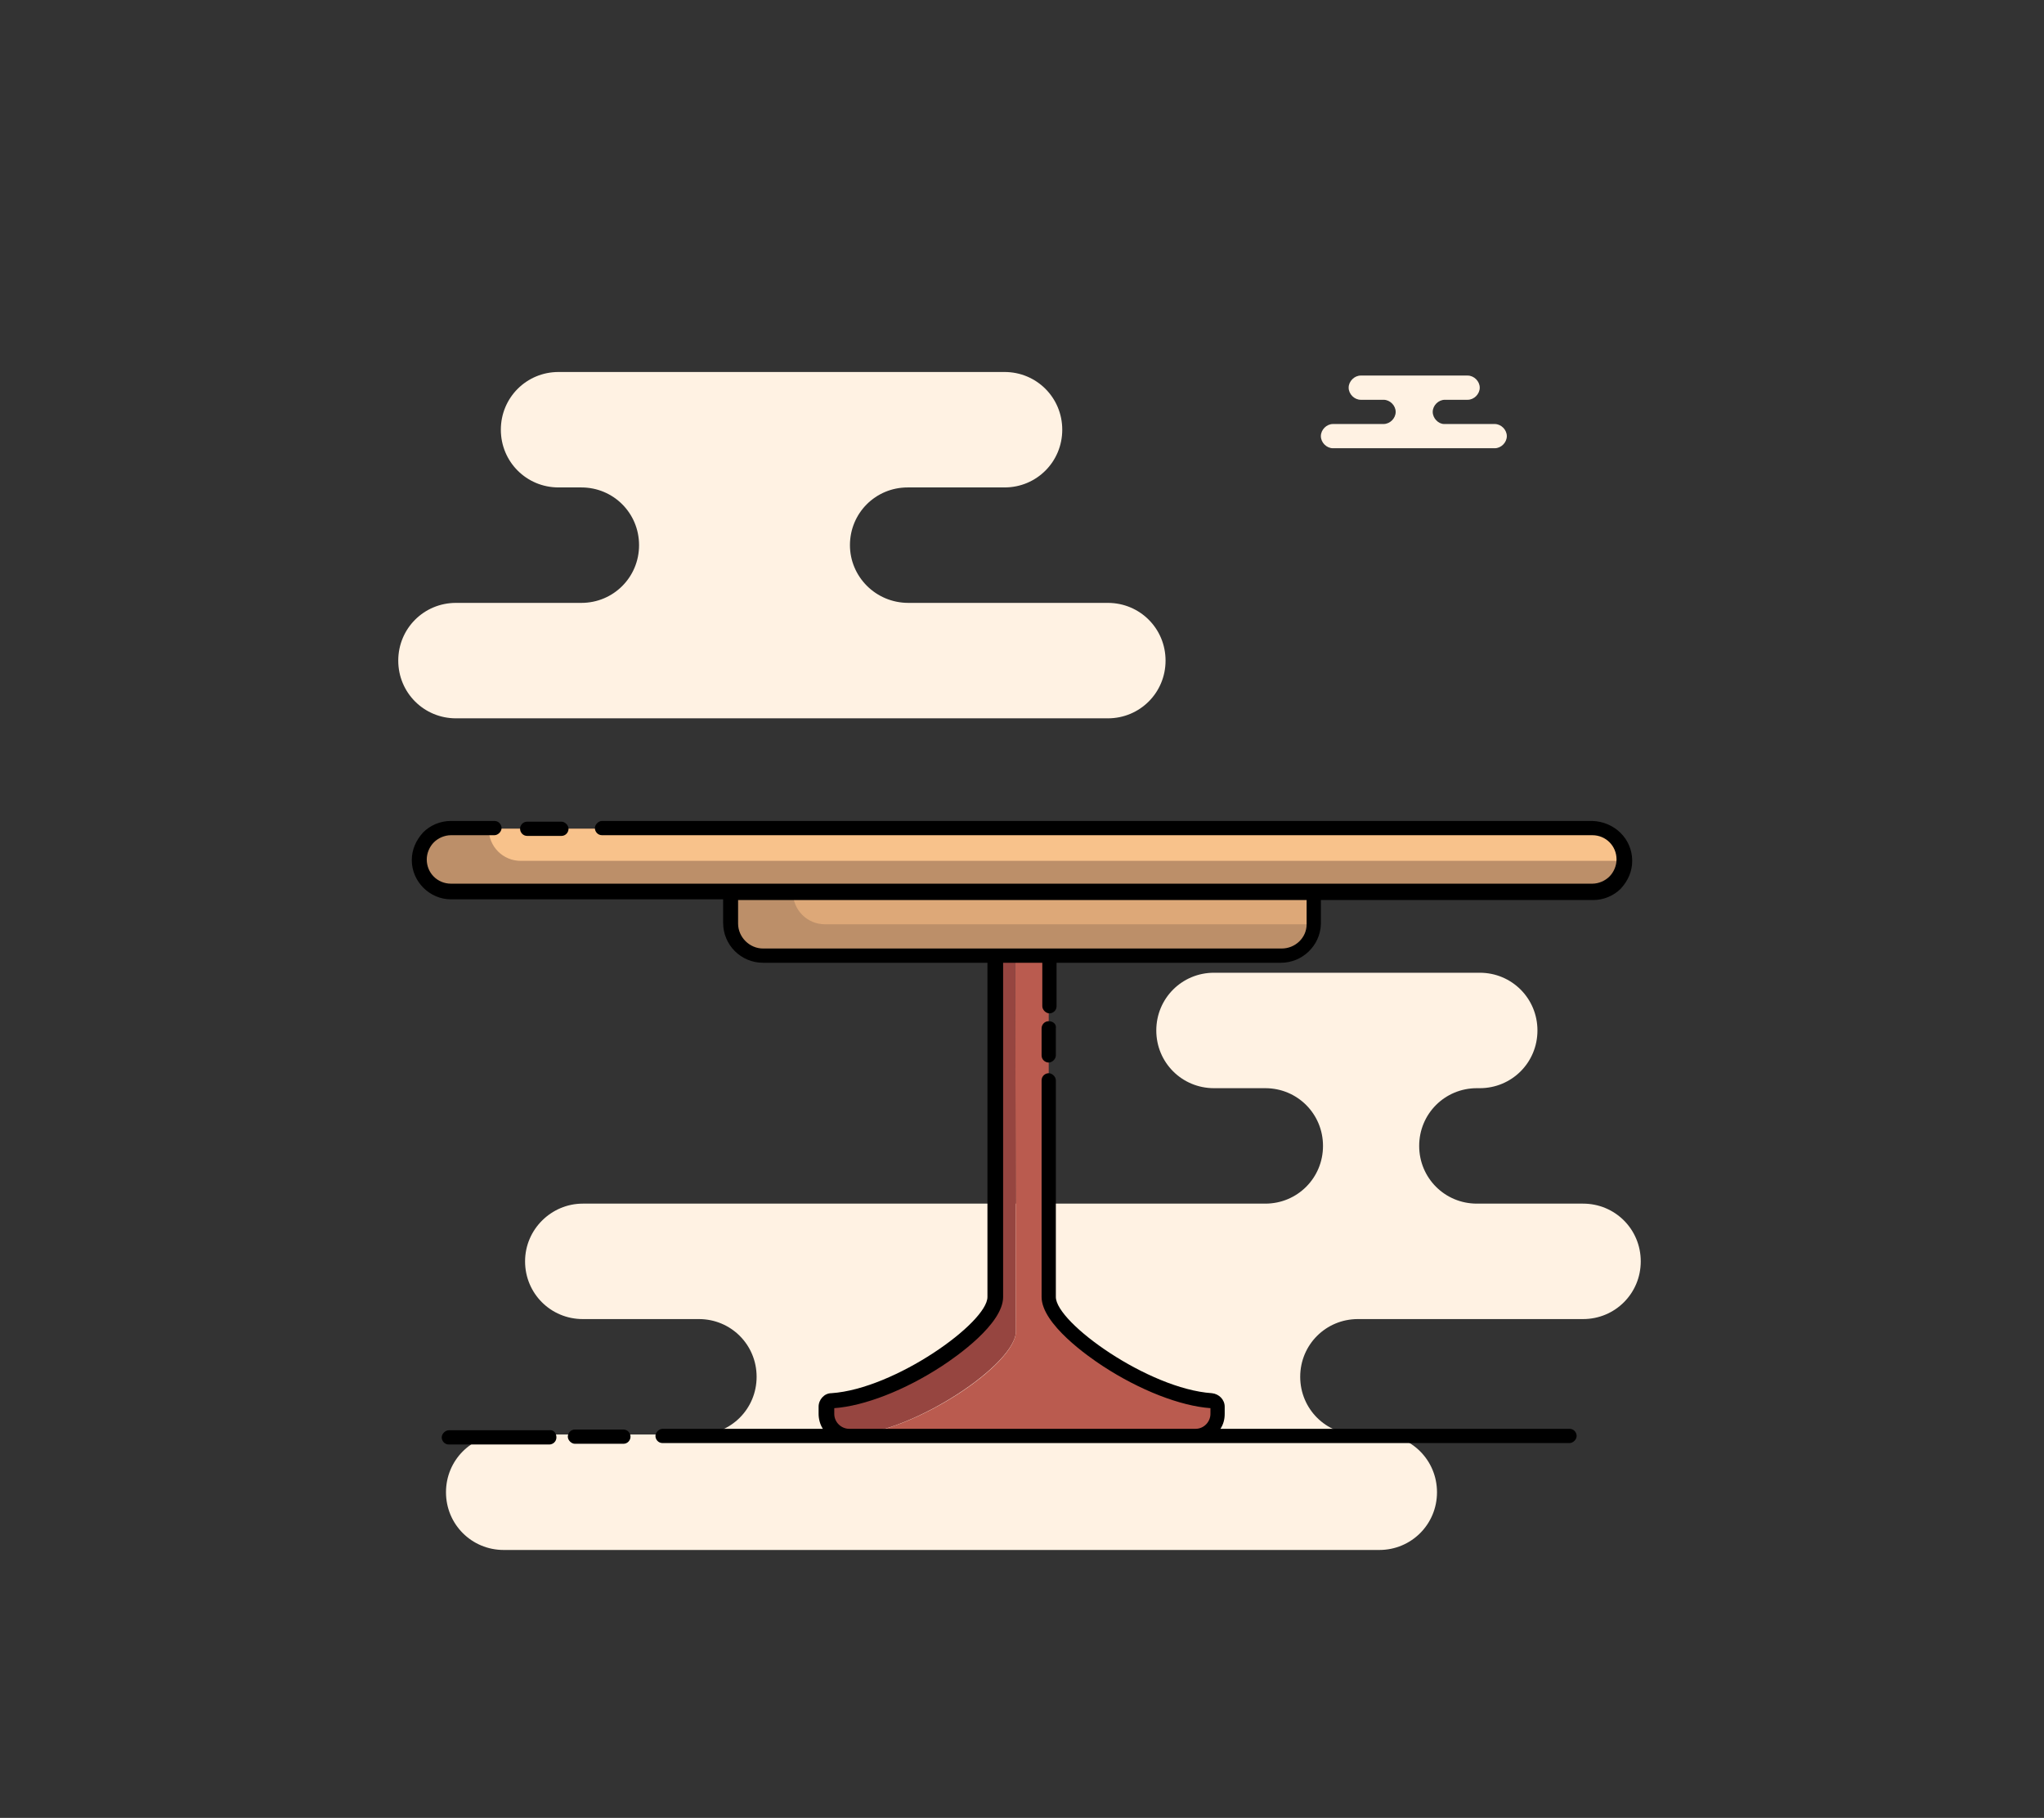 <?xml version="1.0" encoding="utf-8"?>
<!-- Generator: Adobe Illustrator 27.0.1, SVG Export Plug-In . SVG Version: 6.00 Build 0)  -->
<svg version="1.1" xmlns="http://www.w3.org/2000/svg" xmlns:xlink="http://www.w3.org/1999/xlink" x="0px" y="0px"
	 viewBox="0 0 286.9 255.1" enable-background="new 0 0 286.9 255.1" xml:space="preserve">
<rect x="0" y="0" width="286.9" height="255.1" fill="#333333" stroke="none"/>
<g id="Layer_2">
	<g>
		<g>
			<path fill="#FFF2E3" d="M201.1,57.8L201.1,57.8c0-0.9,0.8-1.7,1.7-1.7h3.2c0.9,0,1.7-0.8,1.7-1.7l0,0c0-0.9-0.8-1.7-1.7-1.7H191
				c-0.9,0-1.7,0.8-1.7,1.7l0,0c0,0.9,0.8,1.7,1.7,1.7h3.2c0.9,0,1.7,0.8,1.7,1.7l0,0c0,0.9-0.8,1.7-1.7,1.7h-7.1
				c-0.9,0-1.7,0.8-1.7,1.7l0,0c0,0.9,0.8,1.7,1.7,1.7h22.7c0.9,0,1.7-0.8,1.7-1.7l0,0c0-0.9-0.8-1.7-1.7-1.7h-7.1
				C201.9,59.5,201.1,58.7,201.1,57.8z"/>
		</g>
		<g>
			<path fill="#FFF2E3" d="M119.3,76.5L119.3,76.5c0-4.5,3.6-8.1,8.1-8.1H141c4.5,0,8.1-3.6,8.1-8.1v0c0-4.5-3.6-8.1-8.1-8.1H78.4
				c-4.5,0-8.1,3.6-8.1,8.1v0c0,4.5,3.6,8.1,8.1,8.1h3.2c4.5,0,8.1,3.6,8.1,8.1l0,0c0,4.5-3.6,8.1-8.1,8.1H64
				c-4.5,0-8.1,3.6-8.1,8.1l0,0c0,4.5,3.6,8.1,8.1,8.1h91.5c4.5,0,8.1-3.6,8.1-8.1l0,0c0-4.5-3.6-8.1-8.1-8.1h-28
				C122.9,84.6,119.3,80.9,119.3,76.5z"/>
		</g>
		<g>
			<path fill="#FFF2E3" d="M73.7,177L73.7,177c0,4.5,3.6,8.1,8.1,8.1h16.3c4.5,0,8.1,3.6,8.1,8.1l0,0c0,4.5-3.6,8.1-8.1,8.1H70.7
				c-4.5,0-8.1,3.6-8.1,8.1l0,0c0,4.5,3.6,8.1,8.1,8.1h122.9c4.5,0,8.1-3.6,8.1-8.1l0,0c0-4.5-3.6-8.1-8.1-8.1h-3
				c-4.5,0-8.1-3.6-8.1-8.1l0,0c0-4.5,3.6-8.1,8.1-8.1h31.6c4.5,0,8.1-3.6,8.1-8.1l0,0c0-4.5-3.6-8.1-8.1-8.1h-14.9
				c-4.5,0-8.1-3.6-8.1-8.1l0,0c0-4.5,3.6-8.1,8.1-8.1h0.4c4.5,0,8.1-3.6,8.1-8.1l0,0c0-4.5-3.6-8.1-8.1-8.1h-37.3
				c-4.5,0-8.1,3.6-8.1,8.1l0,0c0,4.5,3.6,8.1,8.1,8.1h7.2c4.5,0,8.1,3.6,8.1,8.1l0,0c0,4.5-3.6,8.1-8.1,8.1H81.8
				C77.4,168.9,73.7,172.5,73.7,177z"/>
		</g>
	</g>
	<g>
		<path fill="#964540" d="M142.6,186.8c0,4.6-14.1,14-22.9,14.6c-0.2,0-0.5,0.1-0.6,0.3h0c-1.8,0-3.2-1.4-3.2-3.2v-1
			c0-0.5,0.4-0.9,0.8-0.9c8.8-0.6,22.9-9.9,22.9-14.6V135c0-0.5,0.4-0.9,0.9-0.9h2L142.6,186.8z"/>
		<path fill="#BA5B4F" d="M170.9,197.5v1c0,0.9-0.4,1.8-1.1,2.4c-0.6,0.5-1.3,0.8-2.1,0.8h-48.6c0.1-0.2,0.4-0.3,0.6-0.3
			c8.8-0.6,22.9-9.9,22.9-14.6l-0.1-52.7h3.8c0.5,0,0.9,0.4,0.9,0.9v47.1c0,1.3,1.1,3,3,4.8c4.6,4.4,13.6,9.3,19.9,9.8
			C170.6,196.7,170.9,197.1,170.9,197.5z"/>
		<path fill="#BC8F69" d="M223.6,116.3H63.3c-1.2,0-2.3,0.5-3.2,1.3c-0.8,0.8-1.3,1.9-1.3,3.1c0,2.5,2,4.5,4.5,4.5h40.1
			c-0.5,0-0.9,0.4-0.9,0.9v3.5c0,2.5,2,4.5,4.5,4.5h72.7c2.5,0,4.5-2,4.5-4.4c0,0,0-0.1,0-0.1v-3.5c0-0.5-0.4-0.9-0.9-0.9h40.1
			c1.2,0,2.3-0.5,3.1-1.3c0.8-0.8,1.3-1.9,1.3-3.1C228,118.3,226,116.3,223.6,116.3z"/>
		<path fill="#F8C28B" d="M228,120.8H73.1c-2.5,0-4.5-2-4.5-4.5h154.9C226,116.3,228,118.3,228,120.8z"/>
		<path fill="#DDA878" d="M184.3,126.1v3.5c0,0,0,0.1,0,0.1h-68.5c-2.5,0-4.5-2-4.5-4.5h72.1C183.9,125.2,184.3,125.6,184.3,126.1z"
			/>
		<path d="M78.1,201.7c0,0.6-0.5,1-1,1H63c-0.6,0-1-0.5-1-1s0.5-1,1-1h14.1C77.7,200.6,78.1,201.1,78.1,201.7z M87.5,200.6h-6.8
			c-0.6,0-1,0.5-1,1s0.5,1,1,1h6.8c0.6,0,1-0.5,1-1S88.1,200.6,87.5,200.6z M74,117.3h4.8c0.6,0,1-0.5,1-1s-0.5-1-1-1H74
			c-0.6,0-1,0.5-1,1S73.4,117.3,74,117.3z M229.1,120.8c0,1.5-0.6,2.8-1.6,3.9c-1,1-2.4,1.6-3.9,1.6h-38.2v3.3c0,0,0,0.1,0,0.1
			c-0.1,3-2.6,5.4-5.6,5.4h-31.5v6.1c0,0.6-0.5,1-1,1s-1-0.5-1-1v-6.1h-5.5v46.9c0,3.8-6.6,8.4-8.6,9.7c-5.2,3.4-10.9,5.6-15.1,5.9
			v0.8c0,1.2,1,2.1,2.1,2.1h48.6c1.2,0,2.1-1,2.1-2.1v-0.8c-4.2-0.3-9.9-2.5-15.1-5.9c-2-1.3-8.6-5.9-8.6-9.7v-30.4c0-0.6,0.5-1,1-1
			s1,0.5,1,1v30.4c0,3.6,13,12.9,21.9,13.5c1,0.1,1.8,0.9,1.8,1.9v1c0,0.8-0.2,1.5-0.6,2.1h49c0.6,0,1,0.5,1,1s-0.5,1-1,1h-52.7
			h-48.6H93c-0.6,0-1-0.5-1-1s0.5-1,1-1h22.5c-0.4-0.6-0.6-1.4-0.6-2.1v-1c0-1,0.8-1.9,1.8-1.9c8.9-0.6,21.9-9.9,21.9-13.5v-46.9
			h-31.5c-3.1,0-5.6-2.5-5.6-5.6v-3.3H63.3c-3,0-5.5-2.5-5.5-5.5c0-1.5,0.6-2.8,1.6-3.9c1-1,2.4-1.6,3.9-1.6h6.1c0.6,0,1,0.5,1,1
			s-0.5,1-1,1h-6.1c-0.9,0-1.8,0.4-2.4,1c-0.6,0.6-1,1.5-1,2.4c0,1.9,1.5,3.4,3.4,3.4h40.1h80h40.1c0.9,0,1.8-0.4,2.4-1
			c0.6-0.6,1-1.5,1-2.4c0-1.9-1.5-3.4-3.4-3.4h-139c-0.6,0-1-0.5-1-1s0.5-1,1-1h139C226.6,115.3,229.1,117.7,229.1,120.8z
			 M183.3,126.3h-79.7v3.3c0,1.9,1.6,3.5,3.5,3.5h33.5c0,0,0,0,0,0h5.8c0,0,0,0,0,0h33.5c1.9,0,3.5-1.5,3.5-3.4c0,0,0,0,0-0.1V126.3
			z M147.2,143.3c-0.6,0-1,0.5-1,1v3.8c0,0.6,0.5,1,1,1s1-0.5,1-1v-3.8C148.3,143.7,147.8,143.3,147.2,143.3z"/>
	</g>
</g>
<g id="Layer_1">
</g>
</svg>
